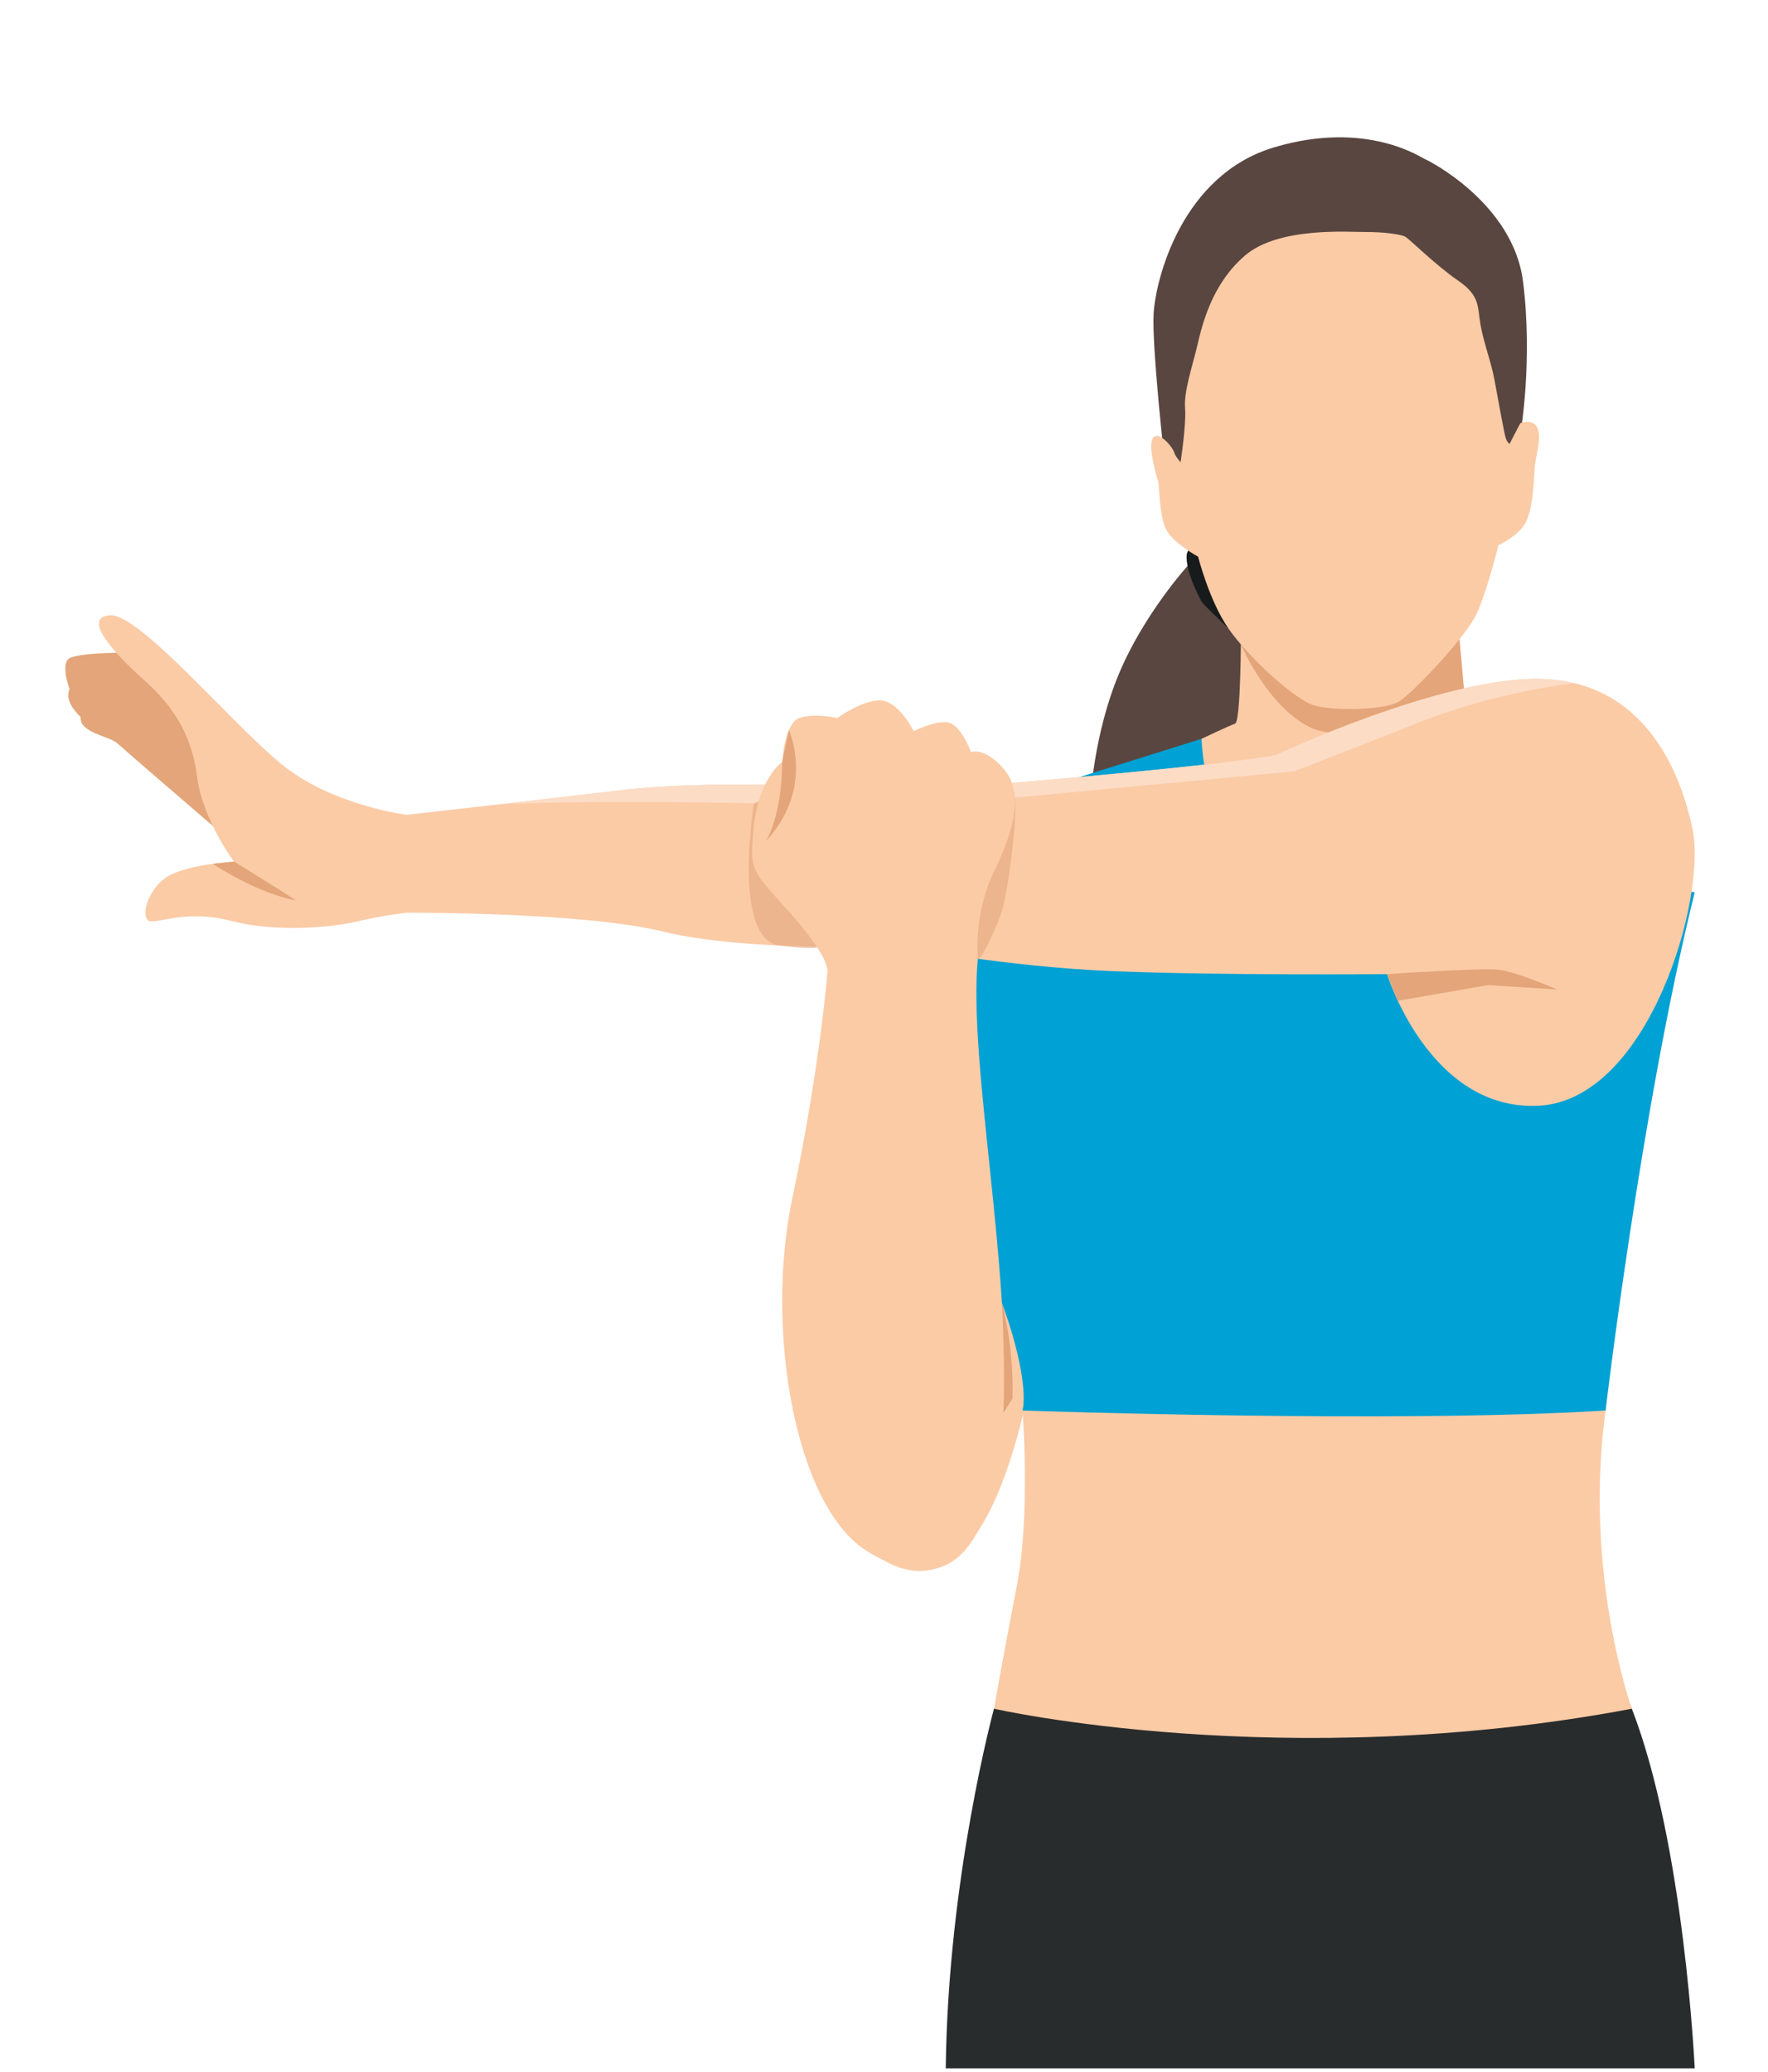 <?xml version="1.0" encoding="UTF-8"?><svg id="Ebene_1" xmlns="http://www.w3.org/2000/svg" viewBox="0 0 700 820"><defs><style>.cls-1{fill:#fcdcc5;}.cls-2,.cls-3{fill:#e3a579;}.cls-4{fill:#fbcba6;}.cls-5{fill:#00a1d4;}.cls-6{fill:#181b1c;}.cls-7{fill:#292c2c;}.cls-8{fill:#594640;}.cls-3{opacity:.56;}</style></defs><path class="cls-4" d="m370.57,382.01s-10.42,35.95-31.77,84.7c-21.35,48.75-23.81,120.33.99,143.21,24.8,22.88,47.21,14.53,62.82-40.73,15.61-55.26,15.14-141.19,27.44-180.52l-59.48-6.67Z"/><path class="cls-2" d="m84.21,326.86s-34.64-29.8-37.82-32.69c-3.18-2.89-15.04-4.05-14.46-10.41,0,0-6.94-6.08-4.34-10.99,0,0-3.48-8.97-.58-11.86,2.9-2.89,26.33-2.6,26.33-2.6,0,0,22.56,17.36,24.88,20.54,2.31,3.18,4.92,1.15,9.55,15.33,4.63,14.18,6.94,21.99,6.08,24.02-.87,2.03-9.62,8.68-9.62,8.68Z"/><path class="cls-8" d="m470.2,224.01s-17.21,18.86-27.19,42.7c-9.98,23.84-11.28,49.44-11.28,49.44l54.1,15.12s16.05-20.82,17.93-23.07c1.88-2.26,12.61-46.72,12.61-46.72,0,0-16.95-37.32-19.55-39.92-2.6-2.6-26.62,2.45-26.62,2.45Z"/><path class="cls-5" d="m488.72,302.71l-13.02-10.27-48.3,15.13s4.33,24.65,9.54,25.95,46.87,10.21,48.6,7.38c1.73-2.83,3.18-38.19,3.18-38.19Z"/><path class="cls-4" d="m491.33,249.62s0,36-2.31,36.8c-2.31.8-13.31,6.01-13.31,6.01,0,0,2.56,74.93,60.01,83.61,57.45,8.68,64.38-82.45,64.38-82.45l-19.96-14.75-3.47-39.05-85.34,9.84Z"/><path class="cls-2" d="m491.29,255.05s10.27,24.24,27.23,32.76c16.95,8.52,61.62-8.97,61.62-8.97l-3.16-35.56-85.69,11.77Z"/><path class="cls-7" d="m393.54,676.33s-18.23,66.83-19.09,142.33h296.53s-4.06-88.52-24.89-142.33c-20.83-53.81-117.98-59.88-129.72-57.28-11.74,2.6-122.83,57.28-122.83,57.28Z"/><path class="cls-4" d="m404.83,558.3s3.3,40.79-2.25,69.43c-5.56,28.64-9.03,48.6-9.03,48.6,0,0,114.56,26.04,252.55,0,0,0-19.24-53.35-10.41-118.03,8.82-64.68-105.01-79.84-105.01-79.84l-125.84,79.84Z"/><path class="cls-5" d="m364.04,360.42s-6.94,39.2,3.47,77.31c10.41,38.11,26.04,65.89,32.98,89.32,6.94,23.43,4.34,31.24,4.34,31.24,0,0,148.41,5.21,230.86,0,0,0,14.19-120.28,35.3-205.08l-154.61-29.25-152.34,36.45Z"/><path class="cls-6" d="m507.64,225.18c-1.67-5.86-15.25-13.89-18.2-16.46-6.21-5.41-19.24,6.71-19.6,10.95-.35,4.24,2.03,11.23,5.75,18.19.96,1.81,9.24,9.09,10.91,11.11l21.14-23.79Z"/><path class="cls-8" d="m602.06,171.16s4.87-28.4.96-59.67c-3.92-31.27-38.02-48.3-39-48.58-.98-.28-22.7-15.57-59.5-4.61-36.81,10.96-47.04,52.55-47.77,65.86-.73,13.32,4.46,59.44,4.46,59.44,0,0,16.75,12.9,27.12,12.79,10.37-.11,53.14-.3,68.64-1.61,15.5-1.3,36.76-4.47,37.33-6.12.58-1.65,7.77-17.5,7.77-17.5Z"/><path class="cls-4" d="m601.91,167.52s5.26-2.17,6.9,2.14c1.64,4.31-.99,10.98-1.25,16.34-.26,5.36-.76,16.56-3.95,21.56-3.19,5-10.35,8.22-10.35,8.22,0,0-4.14,16.95-8.35,26.6-4.21,9.66-25.63,31.95-31.07,35.34-5.45,3.39-26.09,3.78-33.73,1.43-7.63-2.35-25.84-19.08-33.6-30.18-7.76-11.1-12.15-28.65-12.15-28.65,0,0-9.7-5.18-12.6-10.65-2.9-5.47-2.71-18.11-3.25-19.31-.54-1.19-4.25-14.29-1.94-17.12,2.31-2.83,7.69,3.75,8.26,5.67.57,1.92,2.6,4.02,2.6,4.02,0,0,2.29-14.92,1.77-21.46-.52-6.54,2.94-16.65,4.8-24.51,1.86-7.86,5.53-24.3,18.9-35.8,13.37-11.5,41.17-9.28,47.97-9.32,6.8-.04,13.65.88,15.39,1.78,1.74.9,11.9,11.16,20.91,17.35,9.01,6.18,7.73,10.37,9.01,17.61,1.28,7.24,4.28,14.89,5.54,21.88,1.27,6.99,3.79,20.74,4.36,22.66.57,1.92,1.57,2.61,1.57,2.61l4.27-8.2Z"/><path class="cls-4" d="m160.95,322.52s46.29-5.21,85.63-9.84c39.34-4.63,109.93-.58,113.98,0,4.05.58,122.08-9.26,144.65-13.89,0,0,65.35-30.67,104.13-30.09,38.78.58,54.98,31.95,60.77,59.37,5.79,27.42-17.39,107.27-60.77,109.58-43.38,2.31-60.16-52.07-60.16-52.07,0,0-64.8.58-108.2-1.16-43.39-1.74-84.47-9.84-84.47-9.84,0,0-60.75,2.31-93.73-5.79s-105.3-7.52-105.3-7.52l3.47-38.77Z"/><path class="cls-2" d="m616.59,391.66s-16.06-6.94-23-7.81-44.41,1.74-44.41,1.74l4.24,10.53,35.82-6.22,27.34,1.77Z"/><path class="cls-1" d="m360.13,319.63l152.31-14.32s16.92-6.51,48.6-19.09c31.5-12.51,61.85-15.77,62.19-15.81-4.28-1.02-8.89-1.62-13.9-1.69-38.78-.58-104.13,30.09-104.13,30.09-22.56,4.63-140.6,14.46-144.65,13.89-4.05-.58-74.64-4.63-113.98,0-16.29,1.92-33.76,3.93-48.65,5.63,60.85-2.61,162.19,1.31,162.19,1.31Z"/><path class="cls-3" d="m398.03,309.79c1.53,0,1.25,2.4,2.74,2.77,3.38.84-.82,35.29-3.68,46.69-1.32,5.29-8.22,20.53-9.94,20.29-14.72-2.05-52.55-68.29-52.55-68.29l24.46,8.03,27.05-9.49h11.92Z"/><path class="cls-3" d="m298.5,317.99s-8.77,53.71,10.05,56.26c24.69,3.35,17.45-2.22,25.07-8.58,20.93-17.46,35.34-54.44,35.34-54.44l-24.46,8.03-27.05-9.49-18.95,8.22Z"/><path class="cls-4" d="m160.95,322.52s-29.8-3.76-49.76-20.25c-19.96-16.49-56.12-59.59-67.69-58.73-11.57.87,2.6,15.89,13.02,25.16,10.41,9.27,19.09,20.26,21.41,38.19,2.31,17.94,14.75,34.14,14.75,34.14,0,0-20.25,1.16-27.48,6.65-7.23,5.5-9.26,15.33-6.36,16.78,2.89,1.45,14.75-4.63,32.4,0,17.65,4.63,39.63,2.77,50.34.23,10.7-2.54,19.38-3.42,19.38-3.42l12.73-22.27-12.73-16.49Z"/><path class="cls-2" d="m116.98,356.37c1.02.19-24.3-15.33-24.3-15.33l-8.47.88s17.43,11.56,32.77,14.45Z"/><polygon class="cls-2" points="67.66 304.01 50.3 287.08 31.93 283.76 28.4 279.48 50.3 284.05 67.66 304.01"/><path class="cls-2" d="m67.66,292.58s-17.36-16.12-18.01-16.56c-.65-.43-22.06-3.25-22.06-3.25l-1.48-5.44s23.76,4.14,24.63,4.79c.87.65,16.92,20.46,16.92,20.46Z"/><path class="cls-4" d="m327.59,384.89s-2.89,37.32-13.89,89.39c-10.99,52.07,1.16,122.66,30.09,140.02,28.93,17.36,49.18,4.63,53.23-52.65,4.05-57.28-13.89-141.32-9.84-182.33l-59.59,5.57Z"/><path class="cls-4" d="m335.11,407.17l-7.52-22.28s1.74-4.77-13.89-22.56c-15.62-17.79-17.36-16.49-15.19-35.58,2.17-19.09,11.18-25.17,11.18-25.17,0,0,.79-15.19,6.74-17.36,5.95-2.17,15.06,0,15.06,0,0,0,10.85-7.81,17.79-6.94,6.94.87,12.49,12.15,12.49,12.15,0,0,8.34-4.34,13.55-3.47,5.21.87,9.11,11.72,9.11,11.72,0,0,5.54-2.17,13.18,6.94,7.64,9.11,4.17,23.43-4.07,40.36-8.24,16.92-6.36,34.35-6.36,34.35l-25.41,17.74-26.66,10.1Z"/><path class="cls-2" d="m303.28,332.82s6.31-9.55,6.41-31.24l2.66-12.65s10.46,23.07-9.07,43.9Z"/><path class="cls-2" d="m397.25,559.27l3.62-5.73c.58-21.66-4.18-37.72-4.18-37.72,0,0,1.43,25.41.56,43.44Z"/></svg>